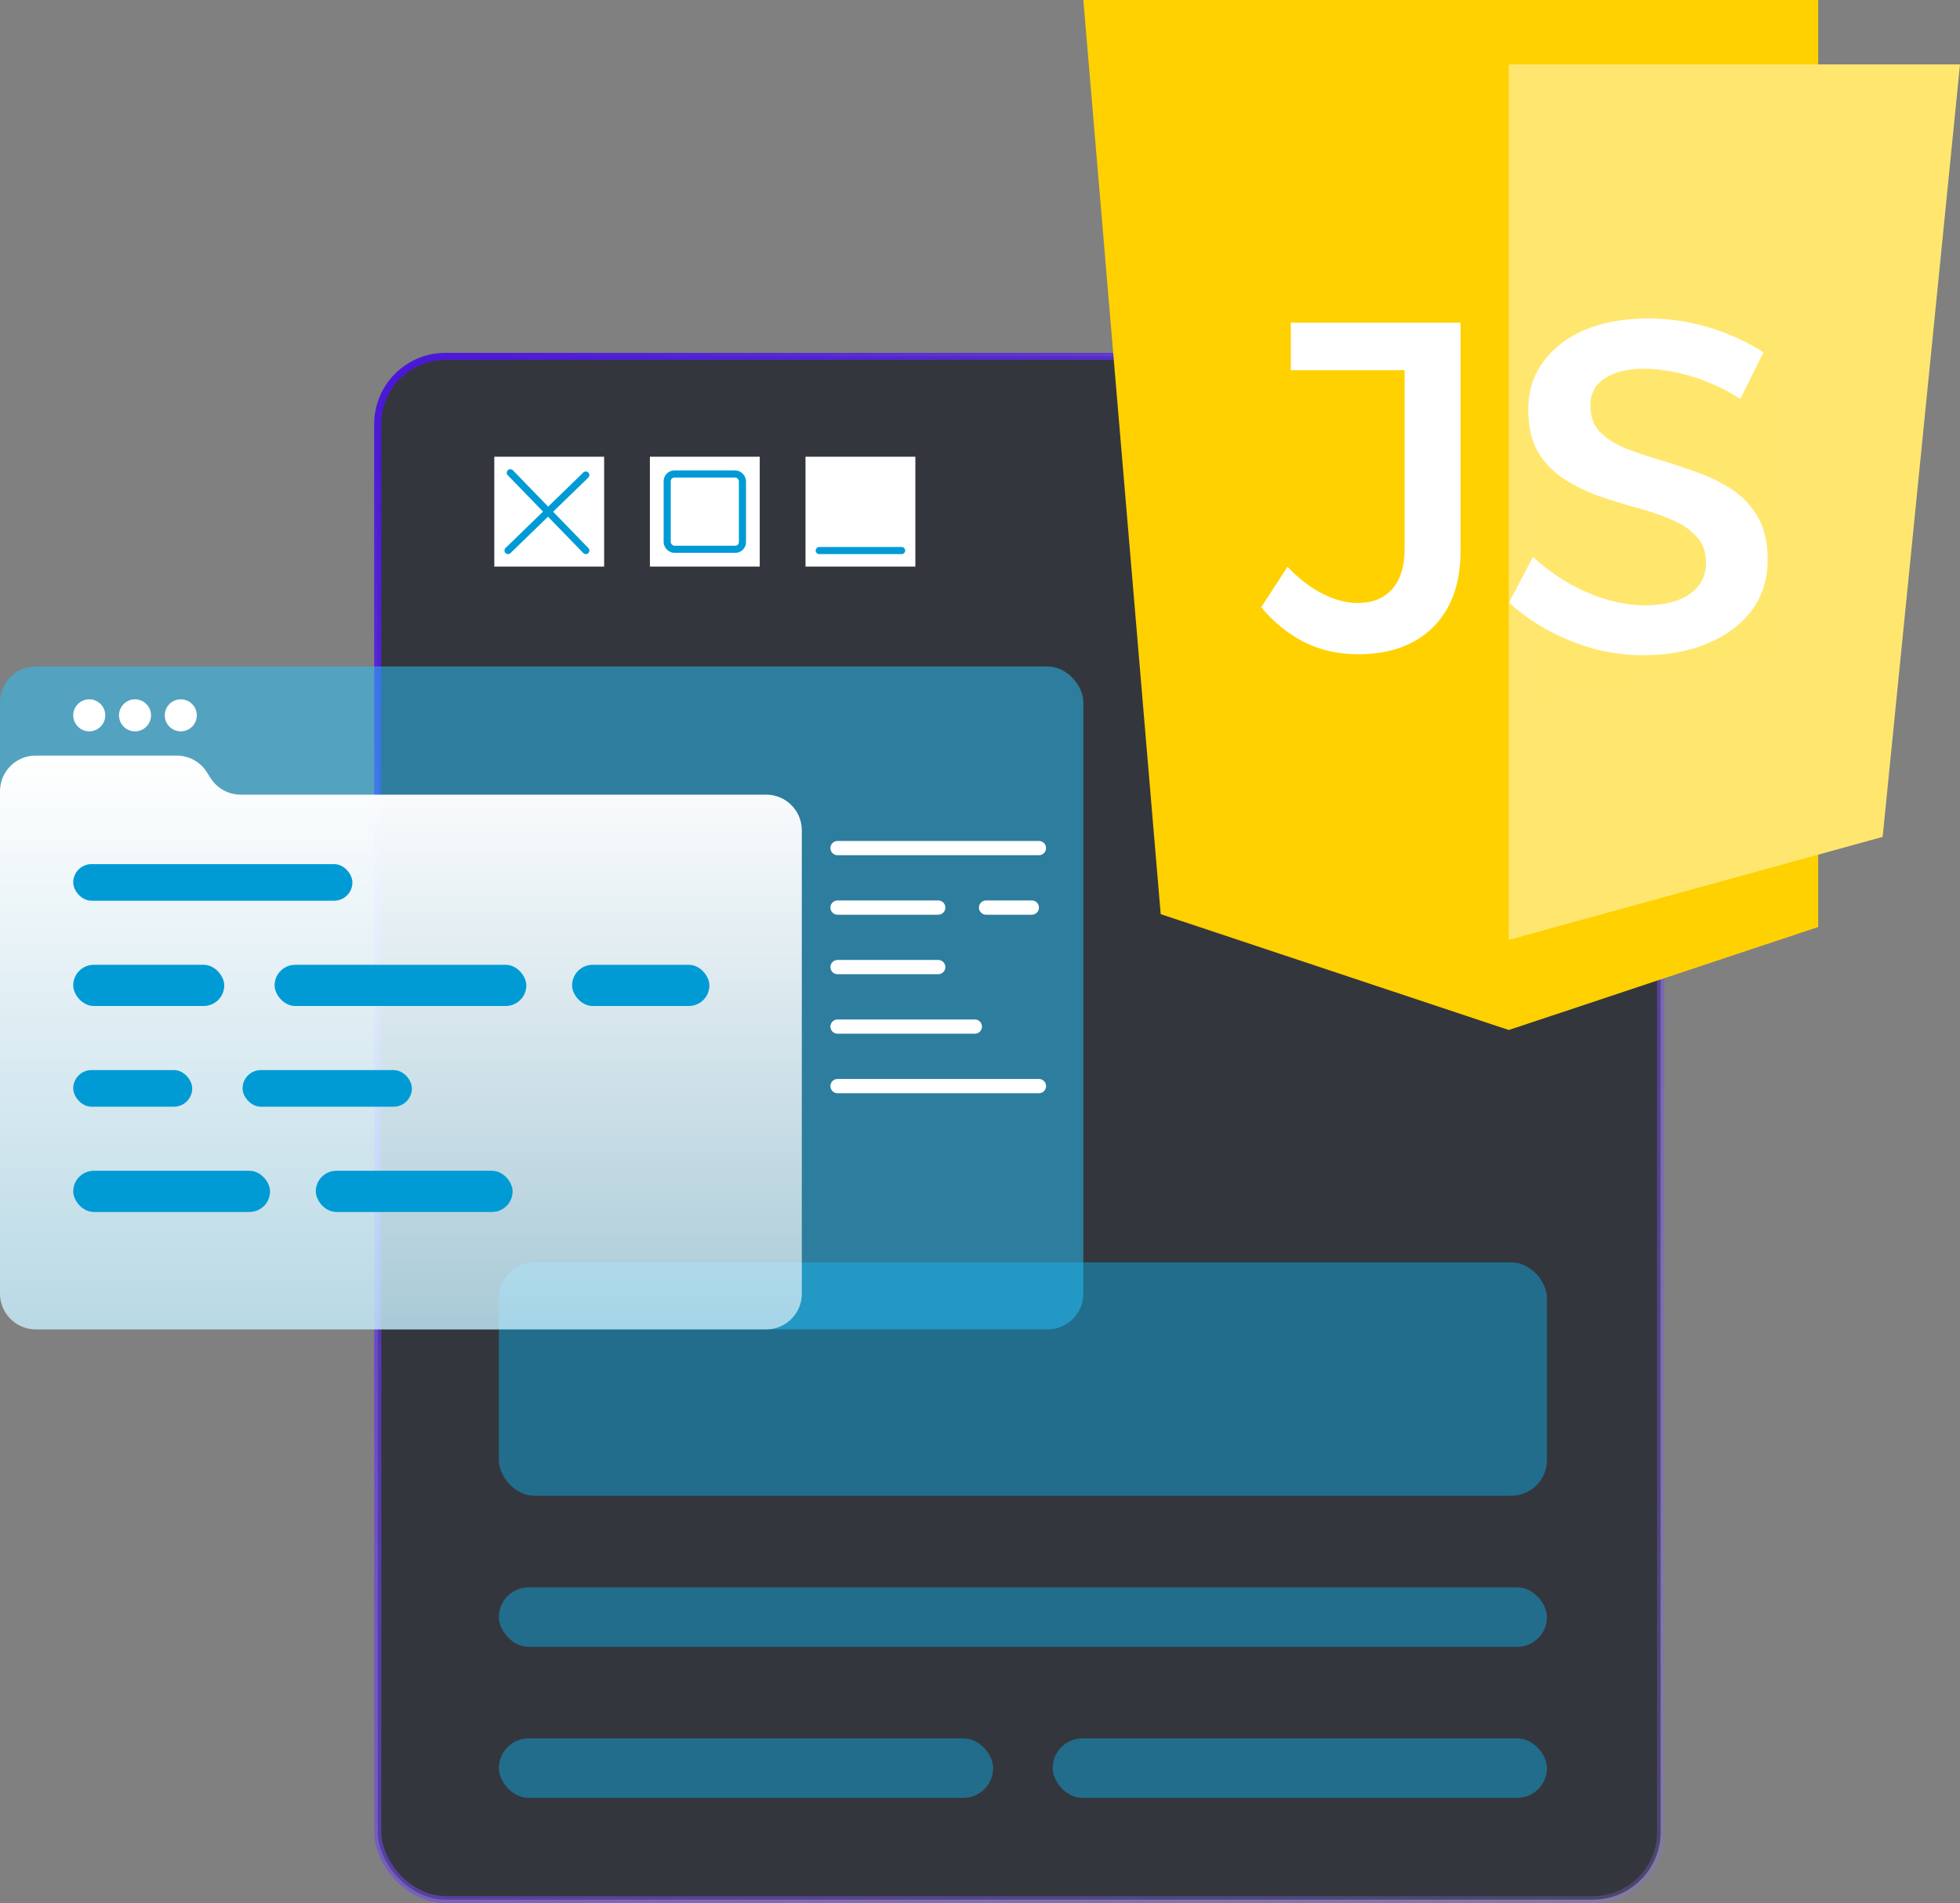 <svg width="550" height="534" viewBox="0 0 550 534" fill="none" xmlns="http://www.w3.org/2000/svg">
<rect x="0" y="0" width="550" height="534" fill="#808080" stroke="none"/>
<rect x="106" y="100" width="360" height="433" rx="19" fill="#34363D" stroke="url(#paint0_linear_119_724)" stroke-width="2"/>
<g clip-path="url(#clip0_119_724)">
<path d="M304 0L325.705 256.485L423.382 288.996L510.207 260.097V0H304ZM423.382 115.961H411.081V159.309C411.081 164.006 409.995 168.342 407.826 171.954C405.657 175.567 402.76 178.817 398.78 180.987C394.801 183.157 390.459 184.238 385.396 184.238C380.334 184.238 375.63 182.791 371.651 180.264C367.671 177.736 364.415 174.124 362.246 169.788L369.844 161.84C372.013 164.73 373.823 166.899 375.63 168.342C377.079 169.788 378.886 170.87 380.334 171.231C381.783 171.593 383.59 171.954 385.4 171.954C389.38 171.954 392.635 170.508 395.166 167.98C397.698 165.453 398.784 161.84 398.784 157.505V115.961H384.314V104.762H423.386V115.961H423.382ZM484.522 177.733C479.456 182.068 472.583 184.234 463.903 184.234C451.24 184.234 441.474 179.175 434.601 169.061L442.922 159.671C446.54 164.73 450.157 168.342 453.413 170.508C456.668 172.316 460.648 173.397 465.352 173.397C469.694 173.397 473.311 172.312 476.204 170.508C479.098 168.704 480.546 166.172 480.546 163.283C480.546 160.032 479.098 157.143 476.204 154.974C473.311 152.808 468.607 151 462.459 149.915C446.54 146.664 438.581 139.078 438.581 126.433C438.581 122.097 439.667 118.485 442.198 115.234C444.729 111.983 447.626 109.456 451.964 107.648C455.944 105.84 460.648 104.758 465.71 104.758C478.011 104.758 486.691 109.456 492.119 118.485L483.074 126.433C480.905 122.82 478.008 119.931 475.114 118.123C471.859 116.315 468.604 115.234 464.624 115.234C460.282 115.234 456.665 116.319 454.133 118.123C451.602 119.927 450.154 122.459 450.154 125.709C450.154 128.96 451.24 131.488 453.771 133.296C456.302 135.104 460.282 136.908 466.072 137.993C474.394 139.801 480.543 142.329 485.246 146.302C489.95 149.915 492.119 154.612 492.119 160.029C492.119 167.615 489.588 173.393 484.522 177.729V177.733Z" fill="#FFD100"/>
<path d="M378.282 101.632L428.93 102.595L432.788 123.307H418.8L417.835 181.107L384.071 197.002L354.165 175.327L362.847 156.06L380.212 158.95L382.624 125.233L378.282 101.632Z" fill="#FFD100"/>
<path d="M423.382 18.062V263.71L528.295 234.811L550 18.062H423.382ZM484.522 177.733C479.456 182.068 472.583 184.234 463.903 184.234C451.24 184.234 441.474 179.175 434.601 169.061L442.922 159.671C446.54 164.73 450.157 168.342 453.413 170.508C456.668 172.316 460.648 173.397 465.352 173.397C469.694 173.397 473.311 172.312 476.204 170.508C479.098 168.704 480.546 166.172 480.546 163.283C480.546 160.032 479.098 157.143 476.204 154.974C473.311 152.804 468.607 151 462.458 149.915C446.54 146.664 438.58 139.078 438.58 126.433C438.58 122.097 439.667 118.485 442.198 115.234C444.729 111.983 447.626 109.456 451.964 107.648C455.944 105.84 460.648 104.758 465.71 104.758C478.011 104.758 486.691 109.456 492.119 118.485L483.074 126.433C480.905 122.82 478.008 119.931 475.114 118.123C471.859 116.315 468.603 115.234 464.624 115.234C460.282 115.234 456.664 116.319 454.133 118.123C451.602 119.927 450.154 122.459 450.154 125.709C450.154 128.96 451.24 131.488 453.771 133.296C456.302 135.104 460.282 136.908 466.072 137.993C474.394 139.801 480.542 142.328 485.246 146.302C489.95 149.915 492.119 154.612 492.119 160.029C492.119 167.615 489.588 173.393 484.522 177.729V177.733Z" fill="#FFE76F"/>
<path d="M431.824 195.075C431.502 157.505 432.209 108.375 431.824 106.448L495.976 96.333L498.871 182.07L431.824 195.075Z" fill="#FFE76E"/>
<path d="M409.853 154.538C409.853 163.775 407.257 170.945 402.067 176.048C396.964 181.062 389.97 183.57 381.085 183.57C375.543 183.57 370.484 182.426 365.909 180.139C361.335 177.763 357.332 174.508 353.901 170.374L361.291 159.025C364.37 162.28 367.625 164.787 371.056 166.547C374.487 168.306 377.786 169.186 380.953 169.186C385.088 169.186 388.299 167.91 390.586 165.359C392.961 162.72 394.149 158.981 394.149 154.142V103.865H362.214V90.537H409.853V154.538ZM488.373 111.915C485.03 109.803 481.731 108.132 478.476 106.9C475.221 105.668 472.141 104.789 469.238 104.261C466.335 103.733 463.696 103.469 461.321 103.469C456.746 103.469 453.095 104.349 450.368 106.108C447.641 107.868 446.277 110.419 446.277 113.762C446.277 116.753 447.157 119.216 448.916 121.152C450.764 122.999 453.139 124.539 456.042 125.771C459.033 126.914 462.288 128.014 465.807 129.07C469.414 130.125 472.977 131.313 476.496 132.633C480.015 133.864 483.27 135.492 486.261 137.515C489.252 139.539 491.628 142.134 493.387 145.301C495.147 148.38 496.026 152.295 496.026 157.045C496.026 162.5 494.531 167.25 491.54 171.297C488.549 175.256 484.414 178.335 479.135 180.535C473.945 182.734 467.963 183.834 461.189 183.834C456.35 183.834 451.643 183.218 447.069 181.986C442.494 180.667 438.183 178.907 434.137 176.708C430.178 174.508 426.615 171.957 423.448 169.054L430.178 156.254C433.345 159.157 436.688 161.62 440.207 163.644C443.814 165.667 447.421 167.206 451.028 168.262C454.723 169.318 458.198 169.846 461.453 169.846C466.907 169.846 471.13 168.79 474.121 166.679C477.2 164.567 478.74 161.62 478.74 157.837C478.74 154.758 477.816 152.295 475.968 150.447C474.209 148.512 471.834 146.928 468.842 145.697C465.939 144.465 462.684 143.365 459.077 142.398C455.558 141.43 451.995 140.33 448.388 139.099C444.869 137.779 441.614 136.152 438.623 134.216C435.72 132.281 433.345 129.773 431.497 126.694C429.738 123.615 428.858 119.7 428.858 114.95C428.858 109.759 430.266 105.273 433.081 101.49C435.896 97.619 439.811 94.628 444.825 92.516C449.928 90.405 455.822 89.349 462.508 89.349C468.491 89.349 474.297 90.229 479.927 91.988C485.558 93.748 490.528 96.035 494.839 98.85L488.373 111.915Z" fill="white"/>
</g>
<rect x="139.988" y="354.182" width="294.104" height="65.499" rx="10" fill="#0EA4DA" fill-opacity="0.5"/>
<rect x="139.988" y="445.367" width="294.104" height="16.696" rx="8.348" fill="#0EA4DA" fill-opacity="0.5"/>
<rect x="139.988" y="487.748" width="138.704" height="16.696" rx="8.348" fill="#0EA4DA" fill-opacity="0.5"/>
<rect x="295.388" y="487.748" width="138.704" height="16.696" rx="8.348" fill="#0EA4DA" fill-opacity="0.5"/>
<rect x="138.704" y="128.145" width="30.823" height="30.823" fill="url(#paint1_linear_119_724)"/>
<rect x="182.37" y="128.145" width="30.823" height="30.823" fill="url(#paint2_linear_119_724)"/>
<rect x="226.036" y="128.145" width="30.823" height="30.823" fill="url(#paint3_linear_119_724)"/>
<path d="M143.199 132.64L164.39 154.473" stroke="#009BD5" stroke-width="2" stroke-linecap="round"/>
<path d="M164.39 133.282L142.557 154.473" stroke="#009BD5" stroke-width="2" stroke-linecap="round"/>
<rect x="187.223" y="132.998" width="21.117" height="21.117" rx="2" stroke="#009BD5" stroke-width="2" stroke-linecap="round"/>
<path d="M229.889 154.473H253.006" stroke="#009BD5" stroke-width="2" stroke-linecap="round"/>
<rect y="187" width="304" height="186" rx="10" fill="#27C5FF" fill-opacity="0.5"/>
<path d="M10 373L215 373C220.523 373 225 368.523 225 363V232.962C225 227.439 220.523 222.962 215 222.962L67.538 222.962C64.1 222.962 60.902 221.195 59.072 218.283L58.063 216.678C56.233 213.767 53.035 212 49.597 212H10C4.477 212 0 216.477 0 222V363C0 368.523 4.477 373 10 373Z" fill="url(#paint4_linear_119_724)"/>
<rect x="20.549" y="242.448" width="78.342" height="10.274" rx="5.137" fill="#009BD5"/>
<rect x="20.549" y="270.702" width="42.382" height="11.559" rx="5.779" fill="#009BD5"/>
<rect x="160.537" y="270.702" width="38.529" height="11.559" rx="5.779" fill="#009BD5"/>
<rect x="20.549" y="300.241" width="33.392" height="10.274" rx="5.137" fill="#009BD5"/>
<rect x="20.549" y="328.496" width="55.225" height="11.559" rx="5.779" fill="#009BD5"/>
<rect x="88.617" y="328.496" width="55.225" height="11.559" rx="5.779" fill="#009BD5"/>
<rect x="68.068" y="300.241" width="47.519" height="10.274" rx="5.137" fill="#009BD5"/>
<rect x="77.058" y="270.702" width="70.636" height="11.559" rx="5.779" fill="#009BD5"/>
<circle cx="25.044" cy="200.708" r="4.495" fill="white"/>
<circle cx="37.887" cy="200.708" r="4.495" fill="white"/>
<circle cx="50.73" cy="200.708" r="4.495" fill="white"/>
<path d="M235.026 237.953H291.535" stroke="white" stroke-width="4" stroke-linecap="round"/>
<path d="M235.026 304.736H291.535" stroke="white" stroke-width="4" stroke-linecap="round"/>
<path d="M235.026 254.648H263.281" stroke="white" stroke-width="4" stroke-linecap="round"/>
<path d="M235.026 288.04H273.555" stroke="white" stroke-width="4" stroke-linecap="round"/>
<path d="M235.026 271.344H263.281" stroke="white" stroke-width="4" stroke-linecap="round"/>
<path d="M276.702 254.648H289.545" stroke="white" stroke-width="4" stroke-linecap="round"/>
<defs>
<linearGradient id="paint0_linear_119_724" x1="105" y1="107.341" x2="479.027" y2="543.127" gradientUnits="userSpaceOnUse">
<stop stop-color="#4B17D7"/>
<stop offset="1" stop-color="#8C70F1" stop-opacity="0.25"/>
</linearGradient>
<linearGradient id="paint1_linear_119_724" x1="154.116" y1="128.145" x2="154.116" y2="158.968" gradientUnits="userSpaceOnUse">
<stop stop-color="white"/>
<stop offset="1" stop-color="white"/>
</linearGradient>
<linearGradient id="paint2_linear_119_724" x1="197.782" y1="128.145" x2="197.782" y2="158.968" gradientUnits="userSpaceOnUse">
<stop stop-color="white"/>
<stop offset="1" stop-color="white"/>
</linearGradient>
<linearGradient id="paint3_linear_119_724" x1="241.448" y1="128.145" x2="241.448" y2="158.968" gradientUnits="userSpaceOnUse">
<stop stop-color="white"/>
<stop offset="1" stop-color="white"/>
</linearGradient>
<linearGradient id="paint4_linear_119_724" x1="112.5" y1="212" x2="112.5" y2="373" gradientUnits="userSpaceOnUse">
<stop stop-color="white"/>
<stop offset="1" stop-color="white" stop-opacity="0.59"/>
</linearGradient>
<clipPath id="clip0_119_724">
<rect width="246" height="289" fill="white" transform="translate(304)"/>
</clipPath>
</defs>
</svg>

